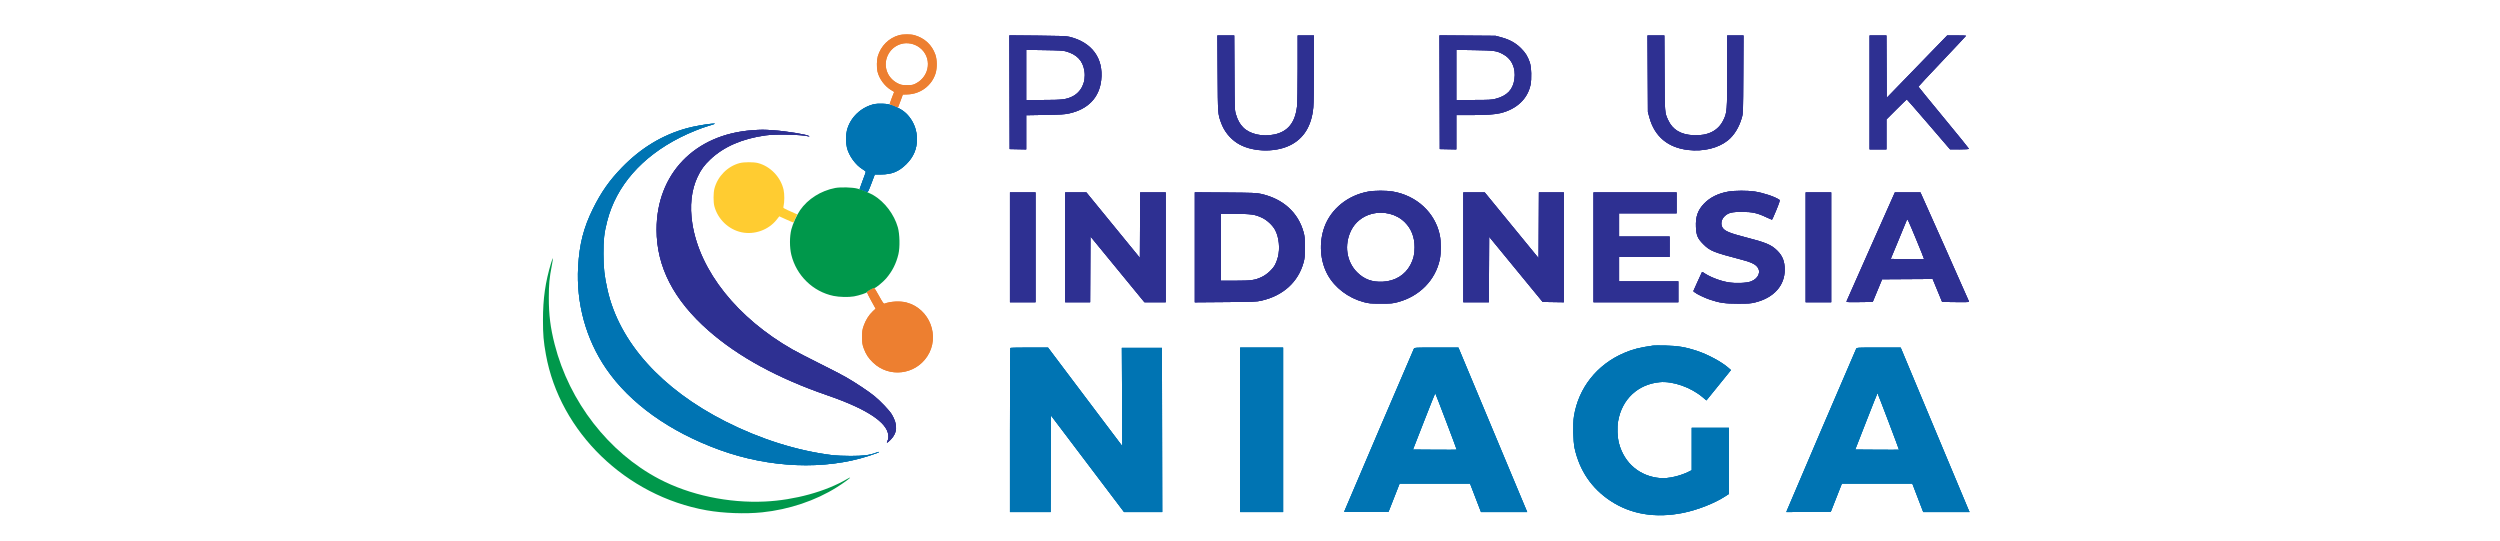 <svg xmlns="http://www.w3.org/2000/svg" width="333" height="72" viewBox="0 0 2534 930" version="1.1"><path d="M 621.500 178.961 C 598.098 184.017, 579.214 201.922, 573.509 224.460 C 571.597 232.013, 571.595 245.655, 573.504 253.754 C 576.824 267.833, 588.542 284.025, 600.657 291.271 C 603.595 293.029, 606 294.979, 606 295.605 C 606 296.231, 603.531 303.182, 600.514 311.053 C 597.497 318.923, 595.135 325.425, 595.264 325.502 C 595.394 325.579, 597.975 326.561, 601 327.685 C 604.025 328.808, 607.228 330.039, 608.117 330.420 C 609.448 330.990, 610.771 328.374, 615.594 315.632 L 621.454 300.152 631.977 300.145 C 650.662 300.132, 662.703 295.265, 675.603 282.511 C 688.019 270.237, 694.016 256.219, 693.985 239.540 C 693.959 225.017, 689.462 212.039, 680.565 200.802 C 674.080 192.614, 666.509 187.329, 654.730 182.770 C 645.920 179.361, 643.181 178.762, 635 178.454 C 629.775 178.257, 623.700 178.485, 621.500 178.961 M 341.500 212.759 C 332.270 213.358, 309.889 217.398, 298.484 220.524 C 256.261 232.096, 219.127 254.524, 186.440 288.195 C 164.881 310.404, 150.658 330.687, 136.440 359.500 C 120.411 391.985, 113.278 419.941, 111.062 458.966 C 107.510 521.536, 124.478 583.397, 159.074 634 C 199.957 693.799, 268.424 742.828, 354.735 774.113 C 440.692 805.269, 534.839 809.035, 611.240 784.373 C 623.369 780.458, 629.413 778.080, 628.798 777.465 C 628.569 777.235, 626.111 777.910, 623.337 778.964 C 612.481 783.089, 601.614 784.466, 580 784.457 C 568.725 784.452, 554.775 783.866, 549 783.154 C 488.346 775.679, 424.922 755.768, 364.812 725.332 C 254.033 669.240, 181.710 588.517, 161.500 498.406 C 156.214 474.835, 154.691 461.281, 154.604 437 C 154.514 412.062, 155.819 400.593, 161.063 380.256 C 176.601 319.991, 220.204 270.026, 286.500 236.513 C 302.443 228.454, 322.094 220.468, 336 216.395 C 348.147 212.838, 349.002 212.273, 341.500 212.759 M 1960.500 594.591 C 1937.071 597.967, 1926.072 600.758, 1911 607.149 C 1864.097 627.040, 1832.126 667.352, 1824.340 716.418 C 1822.335 729.055, 1822.973 759.680, 1825.478 771 C 1834.048 809.738, 1854.847 840.293, 1887.197 861.672 C 1922.272 884.851, 1964.660 891.897, 2012 882.416 C 2036.308 877.548, 2065.799 866.071, 2083.750 854.493 L 2091 849.816 2091 792.908 L 2091 736 2059 736 L 2027 736 2027 772.483 L 2027 808.966 2022.250 811.370 C 2007.442 818.863, 1986.799 823.622, 1973.446 822.622 C 1938.206 819.982, 1911.083 797.387, 1901.896 763.015 C 1899.022 752.264, 1898.374 735.749, 1900.376 724.293 C 1906.941 686.726, 1934.548 660.989, 1972 657.519 C 1994.655 655.420, 2025.568 666.283, 2045.891 683.485 L 2052.248 688.865 2067.391 670.183 C 2075.720 659.907, 2085.215 648.176, 2088.491 644.112 L 2094.448 636.725 2090.227 632.979 C 2078.685 622.737, 2055.085 609.999, 2035.769 603.586 C 2016.765 597.276, 2002.966 594.952, 1982 594.531 C 1971.825 594.326, 1962.150 594.353, 1960.500 594.591 M 854.667 598.667 C 854.300 599.033, 854 662.708, 854 740.167 L 854 881 888.994 881 L 923.989 881 924.244 797.865 L 924.500 714.729 987.410 797.865 L 1050.319 881 1083.163 881 L 1116.007 881 1115.753 739.750 L 1115.500 598.500 1081 598.500 L 1046.500 598.500 1046.873 683 L 1047.246 767.500 1015.873 725.958 C 998.618 703.109, 969.875 664.976, 952 641.218 L 919.500 598.021 887.417 598.011 C 869.771 598.005, 855.033 598.300, 854.667 598.667 M 1250 739.500 L 1250 881 1287 881 L 1324 881 1324 739.500 L 1324 598 1287 598 L 1250 598 1250 739.500 M 1549.038 599.928 C 1547.611 602.596, 1429 879.815, 1429 880.484 C 1429 880.781, 1446.179 880.906, 1467.175 880.762 L 1505.349 880.500 1514.873 856.250 L 1524.397 832 1584.998 832 L 1645.598 832 1655.020 856.500 L 1664.442 881 1704.188 881 L 1743.933 881 1740.669 873.250 C 1738.873 868.987, 1712.240 805.313, 1681.483 731.750 L 1625.561 598 1587.816 598 C 1551.561 598, 1550.030 598.076, 1549.038 599.928 M 2309.979 600.040 C 2308.454 602.888, 2191.436 876.052, 2190.566 878.793 L 2189.858 881.024 2228.062 880.762 L 2266.266 880.500 2275.791 856.250 L 2285.317 832 2345.922 832 L 2406.526 832 2415.919 856.500 L 2425.311 881 2465.143 881 L 2504.975 881 2502.673 875.750 C 2501.406 872.862, 2474.750 809.189, 2443.435 734.254 L 2386.500 598.007 2348.785 598.004 C 2311.847 598, 2311.048 598.042, 2309.979 600.040 M 1566.389 724.787 L 1547.369 773.500 1584.839 773.762 C 1605.448 773.906, 1622.465 773.868, 1622.657 773.677 C 1622.970 773.364, 1586.395 677.062, 1585.699 676.366 C 1585.539 676.206, 1576.849 697.995, 1566.389 724.787 M 2327.318 724.759 L 2308.285 773.500 2345.797 773.762 C 2366.429 773.906, 2383.449 773.884, 2383.621 773.713 C 2383.903 773.430, 2347.245 676.912, 2346.618 676.284 C 2346.471 676.138, 2337.786 697.951, 2327.318 724.759" stroke="none" fill="#0074b3" fill-rule="evenodd"/><path d="M 853.245 158.682 L 853.500 256.500 867.750 256.777 L 882 257.055 882 227.653 L 882 198.251 914.250 197.716 C 941.230 197.268, 947.981 196.858, 955.565 195.206 C 988.173 188.104, 1007.599 168.026, 1011.012 137.896 C 1015.263 100.365, 994.937 72.682, 956.272 63.343 C 950.630 61.980, 941.445 61.636, 901.245 61.285 L 852.990 60.863 853.245 158.682 M 1211.283 126.250 C 1211.716 196.608, 1211.651 195.682, 1217.314 211.284 C 1222.481 225.518, 1232.050 237.635, 1244.662 245.915 C 1267.853 261.140, 1307.904 263.179, 1334.781 250.503 C 1359.145 239.013, 1372.914 217.052, 1375.928 184.876 C 1376.534 178.405, 1376.995 149.247, 1376.997 117.250 L 1377 61 1363 61 L 1349 61 1349 117.039 C 1349 150.185, 1348.562 177.046, 1347.928 182.789 C 1344.829 210.873, 1332.171 226.579, 1308.733 231.420 C 1288.003 235.702, 1266.427 230.742, 1255.095 219.090 C 1249.433 213.269, 1245.839 206.777, 1242.862 196.997 C 1240.604 189.580, 1240.576 188.812, 1240.242 125.250 L 1239.905 61 1225.393 61 L 1210.882 61 1211.283 126.250 M 1593.245 158.682 L 1593.500 256.500 1607.750 256.777 L 1622 257.055 1622 227.527 L 1622 198 1646.750 197.999 C 1673.193 197.998, 1688.942 196.928, 1698.542 194.479 C 1725.969 187.483, 1744.248 170.251, 1749.557 146.386 C 1751.845 136.106, 1751.143 115.072, 1748.243 106.978 C 1744.443 96.372, 1740.782 90.557, 1733.112 82.948 C 1723.948 73.855, 1713.560 68.121, 1699.224 64.238 L 1689.500 61.605 1641.245 61.234 L 1592.990 60.863 1593.245 158.682 M 1951.232 126.750 L 1951.569 192.500 1954.220 202.224 C 1963.111 234.831, 1986.076 254.044, 2020.952 258.056 C 2047.028 261.055, 2072.605 254.854, 2089.191 241.510 C 2099.974 232.835, 2108.631 218.704, 2113.274 202.198 C 2115.379 194.714, 2115.448 192.643, 2115.766 127.750 L 2116.092 61 2102.046 61 L 2088 61 2088 122.542 C 2088 191.211, 2087.818 193.540, 2081.401 206.764 C 2072.580 224.945, 2054.786 233.910, 2029.957 232.682 C 2008.052 231.599, 1994.010 223.185, 1986.413 206.591 C 1980.452 193.569, 1980.639 196.033, 1980.257 125.750 L 1979.905 61 1965.400 61 L 1950.894 61 1951.232 126.750 M 2333 159 L 2333 257 2347.500 257 L 2362 257 2362 231.239 L 2362 205.479 2379.260 188.239 C 2388.754 178.758, 2396.758 171, 2397.048 171 C 2397.338 171, 2414.209 190.343, 2434.538 213.985 L 2471.500 256.970 2487.750 256.985 C 2497.179 256.994, 2504 256.607, 2504 256.065 C 2504 255.550, 2484.425 231.433, 2460.500 202.471 C 2436.575 173.510, 2417 149.489, 2417 149.092 C 2417 148.695, 2435.450 128.930, 2458 105.170 C 2480.550 81.410, 2499 61.751, 2499 61.485 C 2499 61.218, 2491.688 61.014, 2482.750 61.031 L 2466.500 61.061 2414.500 114.683 L 2362.500 168.304 2362.241 114.652 L 2361.983 61 2347.491 61 L 2333 61 2333 159 M 882 128.904 L 882 172 911.553 172 C 943.505 172, 950.253 171.226, 960.624 166.372 C 976.608 158.891, 985.118 141.408, 982.148 122.152 C 979.420 104.467, 969.357 93.778, 950.329 88.354 C 945.643 87.019, 938.373 86.606, 913.250 86.251 L 882 85.809 882 128.904 M 1622 128.904 L 1622 172 1651.840 172 C 1678.283 172, 1682.559 171.775, 1689.404 170.025 C 1709.224 164.955, 1719.388 154.420, 1721.961 136.276 C 1724.727 116.769, 1717.071 100.644, 1701.231 92.617 C 1690.701 87.281, 1686.803 86.766, 1653.250 86.270 L 1622 85.809 1622 128.904 M 410.917 224.051 C 311.532 231.202, 246 299.200, 246 395.173 C 246 458.945, 275.614 516.342, 335.698 569.025 C 386.769 613.805, 454.662 650.776, 539.500 680.008 C 607.318 703.375, 642.693 726.492, 644.712 748.761 C 645.109 753.135, 644.812 755.462, 643.548 757.907 C 640.765 763.289, 642.680 762.742, 648.856 756.392 C 660.445 744.474, 661.061 730.485, 650.762 713.144 C 646.663 706.244, 631.039 689.791, 620.513 681.291 C 610.317 673.058, 588.106 658.285, 572 649.024 C 565.125 645.070, 544.650 634.471, 526.500 625.468 C 508.350 616.466, 487.486 605.678, 480.135 601.495 C 384.957 547.331, 320.463 466.401, 307.573 384.957 C 302.745 354.450, 305.812 326.820, 316.543 304.148 C 322.398 291.778, 328.024 284.088, 338.414 274.253 C 361.653 252.256, 393.774 238.342, 434 232.848 C 451.613 230.443, 496.826 231.548, 507.500 234.645 C 508.861 235.039, 509.180 234.895, 508.500 234.194 C 505.980 231.598, 469.184 225.573, 446.500 224.043 C 430.001 222.930, 426.487 222.931, 410.917 224.051 M 1470.655 329.597 C 1435.323 335.980, 1406.376 359.374, 1395.039 390.706 C 1385.364 417.445, 1387.516 448.965, 1400.640 472.737 C 1412.943 495.021, 1436.159 512.636, 1462.500 519.672 C 1471.695 522.129, 1474.069 522.345, 1492 522.366 C 1510.011 522.386, 1512.264 522.184, 1521.500 519.716 C 1558.622 509.800, 1585.947 481.994, 1593.542 446.408 C 1595.807 435.795, 1595.803 415.206, 1593.534 404.500 C 1585.335 365.811, 1553.814 336.605, 1512.619 329.526 C 1501.674 327.645, 1481.266 327.680, 1470.655 329.597 M 2090.366 329.570 C 2072.952 332.495, 2058.539 339.603, 2048.211 350.359 C 2037.445 361.571, 2033.461 372.989, 2034.231 390.424 C 2034.873 404.943, 2037.205 410.402, 2046.902 420.091 C 2058.586 431.763, 2063.888 433.901, 2113.500 446.935 C 2127.937 450.728, 2134.422 453.577, 2138.738 458.021 C 2147.028 466.557, 2142.432 478.970, 2129.062 484.154 C 2121.380 487.131, 2102.151 487.840, 2089.329 485.617 C 2074.875 483.112, 2057.369 476.175, 2046.798 468.764 C 2045.862 468.108, 2044.916 467.780, 2044.696 468.035 C 2044.476 468.291, 2041.021 475.806, 2037.019 484.735 L 2029.742 500.970 2032.121 502.958 C 2035.727 505.971, 2049.538 512.582, 2058.317 515.498 C 2075.429 521.182, 2083.816 522.388, 2106.500 522.426 C 2125.069 522.458, 2128.542 522.200, 2136.500 520.199 C 2168.253 512.214, 2187 491.352, 2187 464 C 2187 449.761, 2183.221 440.158, 2174.071 431.149 C 2163.780 421.016, 2154.839 417.281, 2118.500 407.930 C 2092.936 401.352, 2083.899 397.612, 2080.250 392.102 C 2076.080 385.805, 2077.774 377.040, 2084.260 371.345 C 2090.454 365.907, 2096.480 364.498, 2113.500 364.512 C 2131.182 364.525, 2139.712 366.391, 2154.884 373.564 C 2160.045 376.004, 2164.595 378, 2164.995 378 C 2165.395 378, 2168.771 370.527, 2172.498 361.394 C 2178.032 347.833, 2179.020 344.610, 2177.887 343.815 C 2170.244 338.455, 2150.310 331.780, 2135 329.455 C 2123.315 327.680, 2101.278 327.737, 2090.366 329.570 M 854 425.500 L 854 520 876 520 L 898 520 898 425.500 L 898 331 876 331 L 854 331 854 425.500 M 949 425.500 L 949 520 970.492 520 L 991.983 520 992.242 463.397 L 992.500 406.795 1038.951 463.397 L 1085.403 520 1103.701 520 L 1122 520 1122 425.500 L 1122 331 1100.008 331 L 1078.017 331 1077.758 387.301 L 1077.500 443.603 1031.500 387.335 L 985.500 331.067 967.250 331.034 L 949 331 949 425.500 M 1172 425.507 L 1172 520.141 1224.750 519.735 C 1273.425 519.361, 1278.195 519.172, 1286.500 517.284 C 1323.961 508.771, 1349.835 485.351, 1359.176 451.500 C 1361.075 444.619, 1361.383 440.982, 1361.383 425.500 C 1361.383 410.018, 1361.075 406.381, 1359.176 399.500 C 1349.824 365.609, 1324.048 342.274, 1286.500 333.707 C 1278.175 331.808, 1273.543 331.625, 1224.750 331.263 L 1172 330.873 1172 425.507 M 1634 425.500 L 1634 520 1655.992 520 L 1677.983 520 1678.242 463.692 L 1678.500 407.384 1724.527 463.442 L 1770.553 519.500 1788.777 519.773 L 1807 520.045 1807 425.523 L 1807 331 1785.508 331 L 1764.017 331 1763.758 387.568 L 1763.500 444.136 1717.170 387.568 L 1670.840 331 1652.420 331 L 1634 331 1634 425.500 M 1858 425.500 L 1858 520 1931 520 L 2004 520 2004 502 L 2004 484 1953 484 L 1902 484 1902 463 L 1902 442 1945.500 442 L 1989 442 1989 424.500 L 1989 407 1945.500 407 L 1902 407 1902 387 L 1902 367 1951.500 367 L 2001 367 2001 349 L 2001 331 1929.500 331 L 1858 331 1858 425.500 M 2223 425.500 L 2223 520 2245 520 L 2267 520 2267 425.500 L 2267 331 2245 331 L 2223 331 2223 425.500 M 2335.275 423.773 C 2312.601 474.773, 2293.762 517.296, 2293.410 518.269 C 2292.809 519.933, 2294.126 520.022, 2315.576 519.769 L 2338.380 519.500 2346.475 500 L 2354.570 480.500 2398.051 480.240 L 2441.531 479.979 2449.669 499.740 L 2457.808 519.500 2481.026 519.769 C 2502.911 520.022, 2504.216 519.935, 2503.775 518.248 C 2503.518 517.264, 2484.676 474.738, 2461.904 423.745 L 2420.500 331.032 2398.500 331.039 L 2376.500 331.046 2335.275 423.773 M 1476.191 368.025 C 1460.739 372.073, 1447.819 382.476, 1440.960 396.392 C 1428.720 421.227, 1432.846 450.104, 1451.258 468.463 C 1463.397 480.567, 1477.196 485.633, 1495.500 484.705 C 1516.700 483.629, 1533.961 473.045, 1543.176 455.468 C 1548.272 445.748, 1550.218 437.467, 1550.218 425.500 C 1550.218 407.962, 1544.654 393.646, 1533.504 382.496 C 1519.165 368.157, 1497.025 362.567, 1476.191 368.025 M 1217 425.500 L 1217 483 1241.553 483 C 1269.529 483, 1275.863 482.075, 1287.858 476.236 C 1296.522 472.019, 1306.115 463.065, 1310.272 455.316 C 1311.796 452.474, 1313.934 446.669, 1315.022 442.415 C 1318.872 427.362, 1316.908 408.048, 1310.272 395.689 C 1305.973 387.683, 1296.461 378.770, 1287.858 374.687 C 1275.685 368.909, 1269.390 368, 1241.553 368 L 1217 368 1217 425.500 M 2397.013 378.500 C 2396.407 380.150, 2389.931 395.900, 2382.620 413.500 L 2369.328 445.500 2397.815 445.766 C 2413.483 445.912, 2426.480 445.853, 2426.697 445.636 C 2426.914 445.419, 2420.572 429.550, 2412.603 410.371 C 2398.885 377.357, 2398.055 375.660, 2397.013 378.500" stroke="none" fill="#2e3092" fill-rule="evenodd"/><path d="M 853.245 158.682 L 853.500 256.500 867.750 256.777 L 882 257.055 882 227.653 L 882 198.251 914.250 197.716 C 941.230 197.268, 947.981 196.858, 955.565 195.206 C 988.173 188.104, 1007.599 168.026, 1011.012 137.896 C 1015.263 100.365, 994.937 72.682, 956.272 63.343 C 950.630 61.980, 941.445 61.636, 901.245 61.285 L 852.990 60.863 853.245 158.682 M 1211.283 126.250 C 1211.716 196.608, 1211.651 195.682, 1217.314 211.284 C 1222.481 225.518, 1232.050 237.635, 1244.662 245.915 C 1267.853 261.140, 1307.904 263.179, 1334.781 250.503 C 1359.145 239.013, 1372.914 217.052, 1375.928 184.876 C 1376.534 178.405, 1376.995 149.247, 1376.997 117.250 L 1377 61 1363 61 L 1349 61 1349 117.039 C 1349 150.185, 1348.562 177.046, 1347.928 182.789 C 1344.829 210.873, 1332.171 226.579, 1308.733 231.420 C 1288.003 235.702, 1266.427 230.742, 1255.095 219.090 C 1249.433 213.269, 1245.839 206.777, 1242.862 196.997 C 1240.604 189.580, 1240.576 188.812, 1240.242 125.250 L 1239.905 61 1225.393 61 L 1210.882 61 1211.283 126.250 M 1593.245 158.682 L 1593.500 256.500 1607.750 256.777 L 1622 257.055 1622 227.527 L 1622 198 1646.750 197.999 C 1673.193 197.998, 1688.942 196.928, 1698.542 194.479 C 1725.969 187.483, 1744.248 170.251, 1749.557 146.386 C 1751.845 136.106, 1751.143 115.072, 1748.243 106.978 C 1744.443 96.372, 1740.782 90.557, 1733.112 82.948 C 1723.948 73.855, 1713.560 68.121, 1699.224 64.238 L 1689.500 61.605 1641.245 61.234 L 1592.990 60.863 1593.245 158.682 M 1951.232 126.750 L 1951.569 192.500 1954.220 202.224 C 1963.111 234.831, 1986.076 254.044, 2020.952 258.056 C 2047.028 261.055, 2072.605 254.854, 2089.191 241.510 C 2099.974 232.835, 2108.631 218.704, 2113.274 202.198 C 2115.379 194.714, 2115.448 192.643, 2115.766 127.750 L 2116.092 61 2102.046 61 L 2088 61 2088 122.542 C 2088 191.211, 2087.818 193.540, 2081.401 206.764 C 2072.580 224.945, 2054.786 233.910, 2029.957 232.682 C 2008.052 231.599, 1994.010 223.185, 1986.413 206.591 C 1980.452 193.569, 1980.639 196.033, 1980.257 125.750 L 1979.905 61 1965.400 61 L 1950.894 61 1951.232 126.750 M 2333 159 L 2333 257 2347.500 257 L 2362 257 2362 231.239 L 2362 205.479 2379.260 188.239 C 2388.754 178.758, 2396.758 171, 2397.048 171 C 2397.338 171, 2414.209 190.343, 2434.538 213.985 L 2471.500 256.970 2487.750 256.985 C 2497.179 256.994, 2504 256.607, 2504 256.065 C 2504 255.550, 2484.425 231.433, 2460.500 202.471 C 2436.575 173.510, 2417 149.489, 2417 149.092 C 2417 148.695, 2435.450 128.930, 2458 105.170 C 2480.550 81.410, 2499 61.751, 2499 61.485 C 2499 61.218, 2491.688 61.014, 2482.750 61.031 L 2466.500 61.061 2414.500 114.683 L 2362.500 168.304 2362.241 114.652 L 2361.983 61 2347.491 61 L 2333 61 2333 159 M 882 128.904 L 882 172 911.553 172 C 943.505 172, 950.253 171.226, 960.624 166.372 C 976.608 158.891, 985.118 141.408, 982.148 122.152 C 979.420 104.467, 969.357 93.778, 950.329 88.354 C 945.643 87.019, 938.373 86.606, 913.250 86.251 L 882 85.809 882 128.904 M 1622 128.904 L 1622 172 1651.840 172 C 1678.283 172, 1682.559 171.775, 1689.404 170.025 C 1709.224 164.955, 1719.388 154.420, 1721.961 136.276 C 1724.727 116.769, 1717.071 100.644, 1701.231 92.617 C 1690.701 87.281, 1686.803 86.766, 1653.250 86.270 L 1622 85.809 1622 128.904 M 410.917 224.051 C 311.532 231.202, 246 299.200, 246 395.173 C 246 458.945, 275.614 516.342, 335.698 569.025 C 386.769 613.805, 454.662 650.776, 539.500 680.008 C 607.318 703.375, 642.693 726.492, 644.712 748.761 C 645.109 753.135, 644.812 755.462, 643.548 757.907 C 640.765 763.289, 642.680 762.742, 648.856 756.392 C 660.445 744.474, 661.061 730.485, 650.762 713.144 C 646.663 706.244, 631.039 689.791, 620.513 681.291 C 610.317 673.058, 588.106 658.285, 572 649.024 C 565.125 645.070, 544.650 634.471, 526.500 625.468 C 508.350 616.466, 487.486 605.678, 480.135 601.495 C 384.957 547.331, 320.463 466.401, 307.573 384.957 C 302.745 354.450, 305.812 326.820, 316.543 304.148 C 322.398 291.778, 328.024 284.088, 338.414 274.253 C 361.653 252.256, 393.774 238.342, 434 232.848 C 451.613 230.443, 496.826 231.548, 507.500 234.645 C 508.861 235.039, 509.180 234.895, 508.500 234.194 C 505.980 231.598, 469.184 225.573, 446.500 224.043 C 430.001 222.930, 426.487 222.931, 410.917 224.051 M 1470.655 329.597 C 1435.323 335.980, 1406.376 359.374, 1395.039 390.706 C 1385.364 417.445, 1387.516 448.965, 1400.640 472.737 C 1412.943 495.021, 1436.159 512.636, 1462.500 519.672 C 1471.695 522.129, 1474.069 522.345, 1492 522.366 C 1510.011 522.386, 1512.264 522.184, 1521.500 519.716 C 1558.622 509.800, 1585.947 481.994, 1593.542 446.408 C 1595.807 435.795, 1595.803 415.206, 1593.534 404.500 C 1585.335 365.811, 1553.814 336.605, 1512.619 329.526 C 1501.674 327.645, 1481.266 327.680, 1470.655 329.597 M 2090.366 329.570 C 2072.952 332.495, 2058.539 339.603, 2048.211 350.359 C 2037.445 361.571, 2033.461 372.989, 2034.231 390.424 C 2034.873 404.943, 2037.205 410.402, 2046.902 420.091 C 2058.586 431.763, 2063.888 433.901, 2113.500 446.935 C 2127.937 450.728, 2134.422 453.577, 2138.738 458.021 C 2147.028 466.557, 2142.432 478.970, 2129.062 484.154 C 2121.380 487.131, 2102.151 487.840, 2089.329 485.617 C 2074.875 483.112, 2057.369 476.175, 2046.798 468.764 C 2045.862 468.108, 2044.916 467.780, 2044.696 468.035 C 2044.476 468.291, 2041.021 475.806, 2037.019 484.735 L 2029.742 500.970 2032.121 502.958 C 2035.727 505.971, 2049.538 512.582, 2058.317 515.498 C 2075.429 521.182, 2083.816 522.388, 2106.500 522.426 C 2125.069 522.458, 2128.542 522.200, 2136.500 520.199 C 2168.253 512.214, 2187 491.352, 2187 464 C 2187 449.761, 2183.221 440.158, 2174.071 431.149 C 2163.780 421.016, 2154.839 417.281, 2118.500 407.930 C 2092.936 401.352, 2083.899 397.612, 2080.250 392.102 C 2076.080 385.805, 2077.774 377.040, 2084.260 371.345 C 2090.454 365.907, 2096.480 364.498, 2113.500 364.512 C 2131.182 364.525, 2139.712 366.391, 2154.884 373.564 C 2160.045 376.004, 2164.595 378, 2164.995 378 C 2165.395 378, 2168.771 370.527, 2172.498 361.394 C 2178.032 347.833, 2179.020 344.610, 2177.887 343.815 C 2170.244 338.455, 2150.310 331.780, 2135 329.455 C 2123.315 327.680, 2101.278 327.737, 2090.366 329.570 M 854 425.500 L 854 520 876 520 L 898 520 898 425.500 L 898 331 876 331 L 854 331 854 425.500 M 949 425.500 L 949 520 970.492 520 L 991.983 520 992.242 463.397 L 992.500 406.795 1038.951 463.397 L 1085.403 520 1103.701 520 L 1122 520 1122 425.500 L 1122 331 1100.008 331 L 1078.017 331 1077.758 387.301 L 1077.500 443.603 1031.500 387.335 L 985.500 331.067 967.250 331.034 L 949 331 949 425.500 M 1172 425.507 L 1172 520.141 1224.750 519.735 C 1273.425 519.361, 1278.195 519.172, 1286.500 517.284 C 1323.961 508.771, 1349.835 485.351, 1359.176 451.500 C 1361.075 444.619, 1361.383 440.982, 1361.383 425.500 C 1361.383 410.018, 1361.075 406.381, 1359.176 399.500 C 1349.824 365.609, 1324.048 342.274, 1286.500 333.707 C 1278.175 331.808, 1273.543 331.625, 1224.750 331.263 L 1172 330.873 1172 425.507 M 1634 425.500 L 1634 520 1655.992 520 L 1677.983 520 1678.242 463.692 L 1678.500 407.384 1724.527 463.442 L 1770.553 519.500 1788.777 519.773 L 1807 520.045 1807 425.523 L 1807 331 1785.508 331 L 1764.017 331 1763.758 387.568 L 1763.500 444.136 1717.170 387.568 L 1670.840 331 1652.420 331 L 1634 331 1634 425.500 M 1858 425.500 L 1858 520 1931 520 L 2004 520 2004 502 L 2004 484 1953 484 L 1902 484 1902 463 L 1902 442 1945.500 442 L 1989 442 1989 424.500 L 1989 407 1945.500 407 L 1902 407 1902 387 L 1902 367 1951.500 367 L 2001 367 2001 349 L 2001 331 1929.500 331 L 1858 331 1858 425.500 M 2223 425.500 L 2223 520 2245 520 L 2267 520 2267 425.500 L 2267 331 2245 331 L 2223 331 2223 425.500 M 2335.275 423.773 C 2312.601 474.773, 2293.762 517.296, 2293.410 518.269 C 2292.809 519.933, 2294.126 520.022, 2315.576 519.769 L 2338.380 519.500 2346.475 500 L 2354.570 480.500 2398.051 480.240 L 2441.531 479.979 2449.669 499.740 L 2457.808 519.500 2481.026 519.769 C 2502.911 520.022, 2504.216 519.935, 2503.775 518.248 C 2503.518 517.264, 2484.676 474.738, 2461.904 423.745 L 2420.500 331.032 2398.500 331.039 L 2376.500 331.046 2335.275 423.773 M 1476.191 368.025 C 1460.739 372.073, 1447.819 382.476, 1440.960 396.392 C 1428.720 421.227, 1432.846 450.104, 1451.258 468.463 C 1463.397 480.567, 1477.196 485.633, 1495.500 484.705 C 1516.700 483.629, 1533.961 473.045, 1543.176 455.468 C 1548.272 445.748, 1550.218 437.467, 1550.218 425.500 C 1550.218 407.962, 1544.654 393.646, 1533.504 382.496 C 1519.165 368.157, 1497.025 362.567, 1476.191 368.025 M 1217 425.500 L 1217 483 1241.553 483 C 1269.529 483, 1275.863 482.075, 1287.858 476.236 C 1296.522 472.019, 1306.115 463.065, 1310.272 455.316 C 1311.796 452.474, 1313.934 446.669, 1315.022 442.415 C 1318.872 427.362, 1316.908 408.048, 1310.272 395.689 C 1305.973 387.683, 1296.461 378.770, 1287.858 374.687 C 1275.685 368.909, 1269.390 368, 1241.553 368 L 1217 368 1217 425.500 M 2397.013 378.500 C 2396.407 380.150, 2389.931 395.900, 2382.620 413.500 L 2369.328 445.500 2397.815 445.766 C 2413.483 445.912, 2426.480 445.853, 2426.697 445.636 C 2426.914 445.419, 2420.572 429.550, 2412.603 410.371 C 2398.885 377.357, 2398.055 375.660, 2397.013 378.500" stroke="none" fill="#2e3092" fill-rule="evenodd"/><path d="M 663.112 60.581 C 645.774 65.243, 631.824 79.130, 626.595 96.932 C 624.789 103.083, 624.528 116.239, 626.079 122.972 C 628.876 135.107, 638.131 147.872, 648.996 154.579 L 654.789 158.154 650.895 168.148 C 648.753 173.644, 647 178.494, 647 178.926 C 647 179.647, 661.118 185.319, 661.501 184.751 C 661.593 184.613, 663.479 179.592, 665.691 173.594 L 669.713 162.687 677.812 162.439 C 700.111 161.755, 719.550 147.147, 726.015 126.217 C 728.904 116.861, 728.733 102.696, 725.623 93.887 C 719.766 77.295, 707.456 65.774, 690.068 60.612 C 683.374 58.625, 670.440 58.610, 663.112 60.581 M 667 75.539 C 645.072 81.645, 633.972 106.283, 643.986 126.622 C 647.593 133.949, 654.077 140.208, 661.825 143.840 C 666.722 146.135, 668.803 146.500, 677 146.500 C 685.447 146.500, 687.110 146.188, 692 143.685 C 716.726 131.032, 720.182 98.122, 698.500 81.788 C 689.521 75.023, 677.451 72.629, 667 75.539 M 613.750 498.264 C 610.587 500.032, 608 502.077, 608 502.810 C 608 503.542, 611.342 510.196, 615.428 517.598 L 622.855 531.055 618 535.597 C 611.417 541.755, 605.686 550.880, 602.361 560.500 C 599.956 567.457, 599.599 569.999, 599.618 580 C 599.637 589.819, 600.022 592.572, 602.249 598.835 C 605.976 609.311, 610.471 616.210, 618.636 623.984 C 646.155 650.184, 690.487 645.092, 711.584 613.308 C 734.402 578.931, 716.061 531.070, 676 520.447 C 665.079 517.551, 648.230 518.441, 637.942 522.458 C 636.752 522.923, 634.591 519.811, 628.819 509.326 C 624.658 501.768, 620.860 495.464, 620.377 495.317 C 619.895 495.170, 616.913 496.496, 613.750 498.264" stroke="none" fill="#ed7f30" fill-rule="evenodd"/><path d="M 663.112 60.581 C 645.774 65.243, 631.824 79.130, 626.595 96.932 C 624.789 103.083, 624.528 116.239, 626.079 122.972 C 628.876 135.107, 638.131 147.872, 648.996 154.579 L 654.789 158.154 650.895 168.148 C 648.753 173.644, 647 178.494, 647 178.926 C 647 179.647, 661.118 185.319, 661.501 184.751 C 661.593 184.613, 663.479 179.592, 665.691 173.594 L 669.713 162.687 677.812 162.439 C 700.111 161.755, 719.550 147.147, 726.015 126.217 C 728.904 116.861, 728.733 102.696, 725.623 93.887 C 719.766 77.295, 707.456 65.774, 690.068 60.612 C 683.374 58.625, 670.440 58.610, 663.112 60.581 M 667 75.539 C 645.072 81.645, 633.972 106.283, 643.986 126.622 C 647.593 133.949, 654.077 140.208, 661.825 143.840 C 666.722 146.135, 668.803 146.500, 677 146.500 C 685.447 146.500, 687.110 146.188, 692 143.685 C 716.726 131.032, 720.182 98.122, 698.500 81.788 C 689.521 75.023, 677.451 72.629, 667 75.539 M 613.750 498.264 C 610.587 500.032, 608 502.077, 608 502.810 C 608 503.542, 611.342 510.196, 615.428 517.598 L 622.855 531.055 618 535.597 C 611.417 541.755, 605.686 550.880, 602.361 560.500 C 599.956 567.457, 599.599 569.999, 599.618 580 C 599.637 589.819, 600.022 592.572, 602.249 598.835 C 605.976 609.311, 610.471 616.210, 618.636 623.984 C 646.155 650.184, 690.487 645.092, 711.584 613.308 C 734.402 578.931, 716.061 531.070, 676 520.447 C 665.079 517.551, 648.230 518.441, 637.942 522.458 C 636.752 522.923, 634.591 519.811, 628.819 509.326 C 624.658 501.768, 620.860 495.464, 620.377 495.317 C 619.895 495.170, 616.913 496.496, 613.750 498.264" stroke="none" fill="#ed7f30" fill-rule="evenodd"/><path d="M 621.500 178.961 C 598.098 184.017, 579.214 201.922, 573.509 224.460 C 571.597 232.013, 571.595 245.655, 573.504 253.754 C 576.824 267.833, 588.542 284.025, 600.657 291.271 C 603.595 293.029, 606 294.979, 606 295.605 C 606 296.231, 603.531 303.182, 600.514 311.053 C 597.497 318.923, 595.135 325.425, 595.264 325.502 C 595.394 325.579, 597.975 326.561, 601 327.685 C 604.025 328.808, 607.228 330.039, 608.117 330.420 C 609.448 330.990, 610.771 328.374, 615.594 315.632 L 621.454 300.152 631.977 300.145 C 650.662 300.132, 662.703 295.265, 675.603 282.511 C 688.019 270.237, 694.016 256.219, 693.985 239.540 C 693.959 225.017, 689.462 212.039, 680.565 200.802 C 674.080 192.614, 666.509 187.329, 654.730 182.770 C 645.920 179.361, 643.181 178.762, 635 178.454 C 629.775 178.257, 623.700 178.485, 621.500 178.961 M 341.500 212.759 C 332.270 213.358, 309.889 217.398, 298.484 220.524 C 256.261 232.096, 219.127 254.524, 186.440 288.195 C 164.881 310.404, 150.658 330.687, 136.440 359.500 C 120.411 391.985, 113.278 419.941, 111.062 458.966 C 107.510 521.536, 124.478 583.397, 159.074 634 C 199.957 693.799, 268.424 742.828, 354.735 774.113 C 440.692 805.269, 534.839 809.035, 611.240 784.373 C 623.369 780.458, 629.413 778.080, 628.798 777.465 C 628.569 777.235, 626.111 777.910, 623.337 778.964 C 612.481 783.089, 601.614 784.466, 580 784.457 C 568.725 784.452, 554.775 783.866, 549 783.154 C 488.346 775.679, 424.922 755.768, 364.812 725.332 C 254.033 669.240, 181.710 588.517, 161.500 498.406 C 156.214 474.835, 154.691 461.281, 154.604 437 C 154.514 412.062, 155.819 400.593, 161.063 380.256 C 176.601 319.991, 220.204 270.026, 286.500 236.513 C 302.443 228.454, 322.094 220.468, 336 216.395 C 348.147 212.838, 349.002 212.273, 341.500 212.759 M 1960.500 594.591 C 1937.071 597.967, 1926.072 600.758, 1911 607.149 C 1864.097 627.040, 1832.126 667.352, 1824.340 716.418 C 1822.335 729.055, 1822.973 759.680, 1825.478 771 C 1834.048 809.738, 1854.847 840.293, 1887.197 861.672 C 1922.272 884.851, 1964.660 891.897, 2012 882.416 C 2036.308 877.548, 2065.799 866.071, 2083.750 854.493 L 2091 849.816 2091 792.908 L 2091 736 2059 736 L 2027 736 2027 772.483 L 2027 808.966 2022.250 811.370 C 2007.442 818.863, 1986.799 823.622, 1973.446 822.622 C 1938.206 819.982, 1911.083 797.387, 1901.896 763.015 C 1899.022 752.264, 1898.374 735.749, 1900.376 724.293 C 1906.941 686.726, 1934.548 660.989, 1972 657.519 C 1994.655 655.420, 2025.568 666.283, 2045.891 683.485 L 2052.248 688.865 2067.391 670.183 C 2075.720 659.907, 2085.215 648.176, 2088.491 644.112 L 2094.448 636.725 2090.227 632.979 C 2078.685 622.737, 2055.085 609.999, 2035.769 603.586 C 2016.765 597.276, 2002.966 594.952, 1982 594.531 C 1971.825 594.326, 1962.150 594.353, 1960.500 594.591 M 854.667 598.667 C 854.300 599.033, 854 662.708, 854 740.167 L 854 881 888.994 881 L 923.989 881 924.244 797.865 L 924.500 714.729 987.410 797.865 L 1050.319 881 1083.163 881 L 1116.007 881 1115.753 739.750 L 1115.500 598.500 1081 598.500 L 1046.500 598.500 1046.873 683 L 1047.246 767.500 1015.873 725.958 C 998.618 703.109, 969.875 664.976, 952 641.218 L 919.500 598.021 887.417 598.011 C 869.771 598.005, 855.033 598.300, 854.667 598.667 M 1250 739.500 L 1250 881 1287 881 L 1324 881 1324 739.500 L 1324 598 1287 598 L 1250 598 1250 739.500 M 1549.038 599.928 C 1547.611 602.596, 1429 879.815, 1429 880.484 C 1429 880.781, 1446.179 880.906, 1467.175 880.762 L 1505.349 880.500 1514.873 856.250 L 1524.397 832 1584.998 832 L 1645.598 832 1655.020 856.500 L 1664.442 881 1704.188 881 L 1743.933 881 1740.669 873.250 C 1738.873 868.987, 1712.240 805.313, 1681.483 731.750 L 1625.561 598 1587.816 598 C 1551.561 598, 1550.030 598.076, 1549.038 599.928 M 2309.979 600.040 C 2308.454 602.888, 2191.436 876.052, 2190.566 878.793 L 2189.858 881.024 2228.062 880.762 L 2266.266 880.500 2275.791 856.250 L 2285.317 832 2345.922 832 L 2406.526 832 2415.919 856.500 L 2425.311 881 2465.143 881 L 2504.975 881 2502.673 875.750 C 2501.406 872.862, 2474.750 809.189, 2443.435 734.254 L 2386.500 598.007 2348.785 598.004 C 2311.847 598, 2311.048 598.042, 2309.979 600.040 M 1566.389 724.787 L 1547.369 773.500 1584.839 773.762 C 1605.448 773.906, 1622.465 773.868, 1622.657 773.677 C 1622.970 773.364, 1586.395 677.062, 1585.699 676.366 C 1585.539 676.206, 1576.849 697.995, 1566.389 724.787 M 2327.318 724.759 L 2308.285 773.500 2345.797 773.762 C 2366.429 773.906, 2383.449 773.884, 2383.621 773.713 C 2383.903 773.430, 2347.245 676.912, 2346.618 676.284 C 2346.471 676.138, 2337.786 697.951, 2327.318 724.759" stroke="none" fill="#0074b3" fill-rule="evenodd"/><path d="M 389 280.583 C 368.145 286.085, 351.048 303.361, 345.543 324.495 C 343.591 331.989, 343.561 347.761, 345.485 355 C 351.379 377.175, 369.895 394.890, 392.135 399.629 C 414.376 404.369, 438.729 395.631, 452.644 377.919 L 457.141 372.196 469.175 377.660 C 475.794 380.665, 481.314 382.984, 481.442 382.812 C 481.570 382.640, 483.088 379.433, 484.815 375.685 L 487.956 368.870 482.728 366.532 C 462.640 357.547, 463.719 358.211, 464.389 355.240 C 466.145 347.457, 466.229 334.126, 464.568 326.661 C 459.686 304.717, 441.895 286.115, 420.448 280.528 C 413.057 278.603, 396.394 278.632, 389 280.583" stroke="none" fill="#ffcc31" fill-rule="evenodd"/><path d="" stroke="none" fill="#2e2f92" fill-rule="evenodd"/><path d="M 621.500 178.961 C 598.098 184.017, 579.214 201.922, 573.509 224.460 C 571.597 232.013, 571.595 245.655, 573.504 253.754 C 576.824 267.833, 588.542 284.025, 600.657 291.271 C 603.595 293.029, 606 294.979, 606 295.605 C 606 296.231, 603.531 303.182, 600.514 311.053 C 597.497 318.923, 595.135 325.425, 595.264 325.502 C 595.394 325.579, 597.975 326.561, 601 327.685 C 604.025 328.808, 607.228 330.039, 608.117 330.420 C 609.448 330.990, 610.771 328.374, 615.594 315.632 L 621.454 300.152 631.977 300.145 C 650.662 300.132, 662.703 295.265, 675.603 282.511 C 688.019 270.237, 694.016 256.219, 693.985 239.540 C 693.959 225.017, 689.462 212.039, 680.565 200.802 C 674.080 192.614, 666.509 187.329, 654.730 182.770 C 645.920 179.361, 643.181 178.762, 635 178.454 C 629.775 178.257, 623.700 178.485, 621.500 178.961 M 341.500 212.759 C 332.270 213.358, 309.889 217.398, 298.484 220.524 C 256.261 232.096, 219.127 254.524, 186.440 288.195 C 164.881 310.404, 150.658 330.687, 136.440 359.500 C 120.411 391.985, 113.278 419.941, 111.062 458.966 C 107.510 521.536, 124.478 583.397, 159.074 634 C 199.957 693.799, 268.424 742.828, 354.735 774.113 C 440.692 805.269, 534.839 809.035, 611.240 784.373 C 623.369 780.458, 629.413 778.080, 628.798 777.465 C 628.569 777.235, 626.111 777.910, 623.337 778.964 C 612.481 783.089, 601.614 784.466, 580 784.457 C 568.725 784.452, 554.775 783.866, 549 783.154 C 488.346 775.679, 424.922 755.768, 364.812 725.332 C 254.033 669.240, 181.710 588.517, 161.500 498.406 C 156.214 474.835, 154.691 461.281, 154.604 437 C 154.514 412.062, 155.819 400.593, 161.063 380.256 C 176.601 319.991, 220.204 270.026, 286.500 236.513 C 302.443 228.454, 322.094 220.468, 336 216.395 C 348.147 212.838, 349.002 212.273, 341.500 212.759 M 1960.500 594.591 C 1937.071 597.967, 1926.072 600.758, 1911 607.149 C 1864.097 627.040, 1832.126 667.352, 1824.340 716.418 C 1822.335 729.055, 1822.973 759.680, 1825.478 771 C 1834.048 809.738, 1854.847 840.293, 1887.197 861.672 C 1922.272 884.851, 1964.660 891.897, 2012 882.416 C 2036.308 877.548, 2065.799 866.071, 2083.750 854.493 L 2091 849.816 2091 792.908 L 2091 736 2059 736 L 2027 736 2027 772.483 L 2027 808.966 2022.250 811.370 C 2007.442 818.863, 1986.799 823.622, 1973.446 822.622 C 1938.206 819.982, 1911.083 797.387, 1901.896 763.015 C 1899.022 752.264, 1898.374 735.749, 1900.376 724.293 C 1906.941 686.726, 1934.548 660.989, 1972 657.519 C 1994.655 655.420, 2025.568 666.283, 2045.891 683.485 L 2052.248 688.865 2067.391 670.183 C 2075.720 659.907, 2085.215 648.176, 2088.491 644.112 L 2094.448 636.725 2090.227 632.979 C 2078.685 622.737, 2055.085 609.999, 2035.769 603.586 C 2016.765 597.276, 2002.966 594.952, 1982 594.531 C 1971.825 594.326, 1962.150 594.353, 1960.500 594.591 M 854.667 598.667 C 854.300 599.033, 854 662.708, 854 740.167 L 854 881 888.994 881 L 923.989 881 924.244 797.865 L 924.500 714.729 987.410 797.865 L 1050.319 881 1083.163 881 L 1116.007 881 1115.753 739.750 L 1115.500 598.500 1081 598.500 L 1046.500 598.500 1046.873 683 L 1047.246 767.500 1015.873 725.958 C 998.618 703.109, 969.875 664.976, 952 641.218 L 919.500 598.021 887.417 598.011 C 869.771 598.005, 855.033 598.300, 854.667 598.667 M 1250 739.500 L 1250 881 1287 881 L 1324 881 1324 739.500 L 1324 598 1287 598 L 1250 598 1250 739.500 M 1549.038 599.928 C 1547.611 602.596, 1429 879.815, 1429 880.484 C 1429 880.781, 1446.179 880.906, 1467.175 880.762 L 1505.349 880.500 1514.873 856.250 L 1524.397 832 1584.998 832 L 1645.598 832 1655.020 856.500 L 1664.442 881 1704.188 881 L 1743.933 881 1740.669 873.250 C 1738.873 868.987, 1712.240 805.313, 1681.483 731.750 L 1625.561 598 1587.816 598 C 1551.561 598, 1550.030 598.076, 1549.038 599.928 M 2309.979 600.040 C 2308.454 602.888, 2191.436 876.052, 2190.566 878.793 L 2189.858 881.024 2228.062 880.762 L 2266.266 880.500 2275.791 856.250 L 2285.317 832 2345.922 832 L 2406.526 832 2415.919 856.500 L 2425.311 881 2465.143 881 L 2504.975 881 2502.673 875.750 C 2501.406 872.862, 2474.750 809.189, 2443.435 734.254 L 2386.500 598.007 2348.785 598.004 C 2311.847 598, 2311.048 598.042, 2309.979 600.040 M 1566.389 724.787 L 1547.369 773.500 1584.839 773.762 C 1605.448 773.906, 1622.465 773.868, 1622.657 773.677 C 1622.970 773.364, 1586.395 677.062, 1585.699 676.366 C 1585.539 676.206, 1576.849 697.995, 1566.389 724.787 M 2327.318 724.759 L 2308.285 773.500 2345.797 773.762 C 2366.429 773.906, 2383.449 773.884, 2383.621 773.713 C 2383.903 773.430, 2347.245 676.912, 2346.618 676.284 C 2346.471 676.138, 2337.786 697.951, 2327.318 724.759" stroke="none" fill="#0074b3" fill-rule="evenodd"/><path d="M 553.342 323.412 C 528.650 328.125, 506.140 342.402, 492.778 361.822 C 487.467 369.542, 480.290 385.364, 477.932 394.554 C 474.752 406.944, 474.721 425.650, 477.859 438.440 C 486.605 474.087, 515.090 501.808, 550.482 509.112 C 560.575 511.196, 576.371 511.575, 585.566 509.955 C 594.330 508.410, 608 503.937, 608 502.613 C 608 501.152, 619.668 494.677, 620.914 495.447 C 622.258 496.278, 635.710 485.272, 641.112 478.922 C 651.585 466.609, 658.292 453.318, 662.111 437.307 C 664.918 425.542, 664.403 402.602, 661.072 391 C 654.731 368.915, 638.695 347.655, 619.762 336.233 C 613.296 332.332, 599.820 326.728, 591.500 324.480 C 583.258 322.254, 562.459 321.671, 553.342 323.412 M 64.612 452.147 C 54.591 485.431, 50.559 513.635, 50.552 550.500 C 50.546 575.726, 51.536 587.346, 55.616 610 C 79.621 743.278, 193.046 853.248, 332 877.964 C 360.819 883.090, 398.846 884.481, 427.778 881.466 C 473.949 876.656, 519.521 861.351, 556.052 838.385 C 566.979 831.516, 578.949 822.844, 578.980 821.776 C 578.991 821.378, 576.673 822.424, 573.830 824.100 C 537.235 845.677, 483.337 860.468, 432.519 862.879 C 369.509 865.868, 303.060 851.716, 250.464 824.105 C 163.565 778.487, 95.964 691.404, 70.672 592.500 C 63.355 563.888, 60.580 541.676, 60.616 512 C 60.644 489.139, 61.646 478.273, 65.631 457.641 C 66.997 450.568, 67.893 444.559, 67.621 444.288 C 67.349 444.016, 65.995 447.553, 64.612 452.147" stroke="none" fill="#00984b" fill-rule="evenodd"/><path d="M 853.245 158.682 L 853.500 256.500 867.750 256.777 L 882 257.055 882 227.653 L 882 198.251 914.250 197.716 C 941.230 197.268, 947.981 196.858, 955.565 195.206 C 988.173 188.104, 1007.599 168.026, 1011.012 137.896 C 1015.263 100.365, 994.937 72.682, 956.272 63.343 C 950.630 61.980, 941.445 61.636, 901.245 61.285 L 852.990 60.863 853.245 158.682 M 1211.283 126.250 C 1211.716 196.608, 1211.651 195.682, 1217.314 211.284 C 1222.481 225.518, 1232.050 237.635, 1244.662 245.915 C 1267.853 261.140, 1307.904 263.179, 1334.781 250.503 C 1359.145 239.013, 1372.914 217.052, 1375.928 184.876 C 1376.534 178.405, 1376.995 149.247, 1376.997 117.250 L 1377 61 1363 61 L 1349 61 1349 117.039 C 1349 150.185, 1348.562 177.046, 1347.928 182.789 C 1344.829 210.873, 1332.171 226.579, 1308.733 231.420 C 1288.003 235.702, 1266.427 230.742, 1255.095 219.090 C 1249.433 213.269, 1245.839 206.777, 1242.862 196.997 C 1240.604 189.580, 1240.576 188.812, 1240.242 125.250 L 1239.905 61 1225.393 61 L 1210.882 61 1211.283 126.250 M 1593.245 158.682 L 1593.500 256.500 1607.750 256.777 L 1622 257.055 1622 227.527 L 1622 198 1646.750 197.999 C 1673.193 197.998, 1688.942 196.928, 1698.542 194.479 C 1725.969 187.483, 1744.248 170.251, 1749.557 146.386 C 1751.845 136.106, 1751.143 115.072, 1748.243 106.978 C 1744.443 96.372, 1740.782 90.557, 1733.112 82.948 C 1723.948 73.855, 1713.560 68.121, 1699.224 64.238 L 1689.500 61.605 1641.245 61.234 L 1592.990 60.863 1593.245 158.682 M 1951.232 126.750 L 1951.569 192.500 1954.220 202.224 C 1963.111 234.831, 1986.076 254.044, 2020.952 258.056 C 2047.028 261.055, 2072.605 254.854, 2089.191 241.510 C 2099.974 232.835, 2108.631 218.704, 2113.274 202.198 C 2115.379 194.714, 2115.448 192.643, 2115.766 127.750 L 2116.092 61 2102.046 61 L 2088 61 2088 122.542 C 2088 191.211, 2087.818 193.540, 2081.401 206.764 C 2072.580 224.945, 2054.786 233.910, 2029.957 232.682 C 2008.052 231.599, 1994.010 223.185, 1986.413 206.591 C 1980.452 193.569, 1980.639 196.033, 1980.257 125.750 L 1979.905 61 1965.400 61 L 1950.894 61 1951.232 126.750 M 2333 159 L 2333 257 2347.500 257 L 2362 257 2362 231.239 L 2362 205.479 2379.260 188.239 C 2388.754 178.758, 2396.758 171, 2397.048 171 C 2397.338 171, 2414.209 190.343, 2434.538 213.985 L 2471.500 256.970 2487.750 256.985 C 2497.179 256.994, 2504 256.607, 2504 256.065 C 2504 255.550, 2484.425 231.433, 2460.500 202.471 C 2436.575 173.510, 2417 149.489, 2417 149.092 C 2417 148.695, 2435.450 128.930, 2458 105.170 C 2480.550 81.410, 2499 61.751, 2499 61.485 C 2499 61.218, 2491.688 61.014, 2482.750 61.031 L 2466.500 61.061 2414.500 114.683 L 2362.500 168.304 2362.241 114.652 L 2361.983 61 2347.491 61 L 2333 61 2333 159 M 882 128.904 L 882 172 911.553 172 C 943.505 172, 950.253 171.226, 960.624 166.372 C 976.608 158.891, 985.118 141.408, 982.148 122.152 C 979.420 104.467, 969.357 93.778, 950.329 88.354 C 945.643 87.019, 938.373 86.606, 913.250 86.251 L 882 85.809 882 128.904 M 1622 128.904 L 1622 172 1651.840 172 C 1678.283 172, 1682.559 171.775, 1689.404 170.025 C 1709.224 164.955, 1719.388 154.420, 1721.961 136.276 C 1724.727 116.769, 1717.071 100.644, 1701.231 92.617 C 1690.701 87.281, 1686.803 86.766, 1653.250 86.270 L 1622 85.809 1622 128.904 M 410.917 224.051 C 311.532 231.202, 246 299.200, 246 395.173 C 246 458.945, 275.614 516.342, 335.698 569.025 C 386.769 613.805, 454.662 650.776, 539.500 680.008 C 607.318 703.375, 642.693 726.492, 644.712 748.761 C 645.109 753.135, 644.812 755.462, 643.548 757.907 C 640.765 763.289, 642.680 762.742, 648.856 756.392 C 660.445 744.474, 661.061 730.485, 650.762 713.144 C 646.663 706.244, 631.039 689.791, 620.513 681.291 C 610.317 673.058, 588.106 658.285, 572 649.024 C 565.125 645.070, 544.650 634.471, 526.500 625.468 C 508.350 616.466, 487.486 605.678, 480.135 601.495 C 384.957 547.331, 320.463 466.401, 307.573 384.957 C 302.745 354.450, 305.812 326.820, 316.543 304.148 C 322.398 291.778, 328.024 284.088, 338.414 274.253 C 361.653 252.256, 393.774 238.342, 434 232.848 C 451.613 230.443, 496.826 231.548, 507.500 234.645 C 508.861 235.039, 509.180 234.895, 508.500 234.194 C 505.980 231.598, 469.184 225.573, 446.500 224.043 C 430.001 222.930, 426.487 222.931, 410.917 224.051 M 1470.655 329.597 C 1435.323 335.980, 1406.376 359.374, 1395.039 390.706 C 1385.364 417.445, 1387.516 448.965, 1400.640 472.737 C 1412.943 495.021, 1436.159 512.636, 1462.500 519.672 C 1471.695 522.129, 1474.069 522.345, 1492 522.366 C 1510.011 522.386, 1512.264 522.184, 1521.500 519.716 C 1558.622 509.800, 1585.947 481.994, 1593.542 446.408 C 1595.807 435.795, 1595.803 415.206, 1593.534 404.500 C 1585.335 365.811, 1553.814 336.605, 1512.619 329.526 C 1501.674 327.645, 1481.266 327.680, 1470.655 329.597 M 2090.366 329.570 C 2072.952 332.495, 2058.539 339.603, 2048.211 350.359 C 2037.445 361.571, 2033.461 372.989, 2034.231 390.424 C 2034.873 404.943, 2037.205 410.402, 2046.902 420.091 C 2058.586 431.763, 2063.888 433.901, 2113.500 446.935 C 2127.937 450.728, 2134.422 453.577, 2138.738 458.021 C 2147.028 466.557, 2142.432 478.970, 2129.062 484.154 C 2121.380 487.131, 2102.151 487.840, 2089.329 485.617 C 2074.875 483.112, 2057.369 476.175, 2046.798 468.764 C 2045.862 468.108, 2044.916 467.780, 2044.696 468.035 C 2044.476 468.291, 2041.021 475.806, 2037.019 484.735 L 2029.742 500.970 2032.121 502.958 C 2035.727 505.971, 2049.538 512.582, 2058.317 515.498 C 2075.429 521.182, 2083.816 522.388, 2106.500 522.426 C 2125.069 522.458, 2128.542 522.200, 2136.500 520.199 C 2168.253 512.214, 2187 491.352, 2187 464 C 2187 449.761, 2183.221 440.158, 2174.071 431.149 C 2163.780 421.016, 2154.839 417.281, 2118.500 407.930 C 2092.936 401.352, 2083.899 397.612, 2080.250 392.102 C 2076.080 385.805, 2077.774 377.040, 2084.260 371.345 C 2090.454 365.907, 2096.480 364.498, 2113.500 364.512 C 2131.182 364.525, 2139.712 366.391, 2154.884 373.564 C 2160.045 376.004, 2164.595 378, 2164.995 378 C 2165.395 378, 2168.771 370.527, 2172.498 361.394 C 2178.032 347.833, 2179.020 344.610, 2177.887 343.815 C 2170.244 338.455, 2150.310 331.780, 2135 329.455 C 2123.315 327.680, 2101.278 327.737, 2090.366 329.570 M 854 425.500 L 854 520 876 520 L 898 520 898 425.500 L 898 331 876 331 L 854 331 854 425.500 M 949 425.500 L 949 520 970.492 520 L 991.983 520 992.242 463.397 L 992.500 406.795 1038.951 463.397 L 1085.403 520 1103.701 520 L 1122 520 1122 425.500 L 1122 331 1100.008 331 L 1078.017 331 1077.758 387.301 L 1077.500 443.603 1031.500 387.335 L 985.500 331.067 967.250 331.034 L 949 331 949 425.500 M 1172 425.507 L 1172 520.141 1224.750 519.735 C 1273.425 519.361, 1278.195 519.172, 1286.500 517.284 C 1323.961 508.771, 1349.835 485.351, 1359.176 451.500 C 1361.075 444.619, 1361.383 440.982, 1361.383 425.500 C 1361.383 410.018, 1361.075 406.381, 1359.176 399.500 C 1349.824 365.609, 1324.048 342.274, 1286.500 333.707 C 1278.175 331.808, 1273.543 331.625, 1224.750 331.263 L 1172 330.873 1172 425.507 M 1634 425.500 L 1634 520 1655.992 520 L 1677.983 520 1678.242 463.692 L 1678.500 407.384 1724.527 463.442 L 1770.553 519.500 1788.777 519.773 L 1807 520.045 1807 425.523 L 1807 331 1785.508 331 L 1764.017 331 1763.758 387.568 L 1763.500 444.136 1717.170 387.568 L 1670.840 331 1652.420 331 L 1634 331 1634 425.500 M 1858 425.500 L 1858 520 1931 520 L 2004 520 2004 502 L 2004 484 1953 484 L 1902 484 1902 463 L 1902 442 1945.500 442 L 1989 442 1989 424.500 L 1989 407 1945.500 407 L 1902 407 1902 387 L 1902 367 1951.500 367 L 2001 367 2001 349 L 2001 331 1929.500 331 L 1858 331 1858 425.500 M 2223 425.500 L 2223 520 2245 520 L 2267 520 2267 425.500 L 2267 331 2245 331 L 2223 331 2223 425.500 M 2335.275 423.773 C 2312.601 474.773, 2293.762 517.296, 2293.410 518.269 C 2292.809 519.933, 2294.126 520.022, 2315.576 519.769 L 2338.380 519.500 2346.475 500 L 2354.570 480.500 2398.051 480.240 L 2441.531 479.979 2449.669 499.740 L 2457.808 519.500 2481.026 519.769 C 2502.911 520.022, 2504.216 519.935, 2503.775 518.248 C 2503.518 517.264, 2484.676 474.738, 2461.904 423.745 L 2420.500 331.032 2398.500 331.039 L 2376.500 331.046 2335.275 423.773 M 1476.191 368.025 C 1460.739 372.073, 1447.819 382.476, 1440.960 396.392 C 1428.720 421.227, 1432.846 450.104, 1451.258 468.463 C 1463.397 480.567, 1477.196 485.633, 1495.500 484.705 C 1516.700 483.629, 1533.961 473.045, 1543.176 455.468 C 1548.272 445.748, 1550.218 437.467, 1550.218 425.500 C 1550.218 407.962, 1544.654 393.646, 1533.504 382.496 C 1519.165 368.157, 1497.025 362.567, 1476.191 368.025 M 1217 425.500 L 1217 483 1241.553 483 C 1269.529 483, 1275.863 482.075, 1287.858 476.236 C 1296.522 472.019, 1306.115 463.065, 1310.272 455.316 C 1311.796 452.474, 1313.934 446.669, 1315.022 442.415 C 1318.872 427.362, 1316.908 408.048, 1310.272 395.689 C 1305.973 387.683, 1296.461 378.770, 1287.858 374.687 C 1275.685 368.909, 1269.390 368, 1241.553 368 L 1217 368 1217 425.500 M 2397.013 378.500 C 2396.407 380.150, 2389.931 395.900, 2382.620 413.500 L 2369.328 445.500 2397.815 445.766 C 2413.483 445.912, 2426.480 445.853, 2426.697 445.636 C 2426.914 445.419, 2420.572 429.550, 2412.603 410.371 C 2398.885 377.357, 2398.055 375.660, 2397.013 378.500" stroke="none" fill="#2e3092" fill-rule="evenodd"/><path d="" stroke="none" fill="#f29d34" fill-rule="evenodd"/><path d="" stroke="none" fill="#1853a3" fill-rule="evenodd"/></svg>
